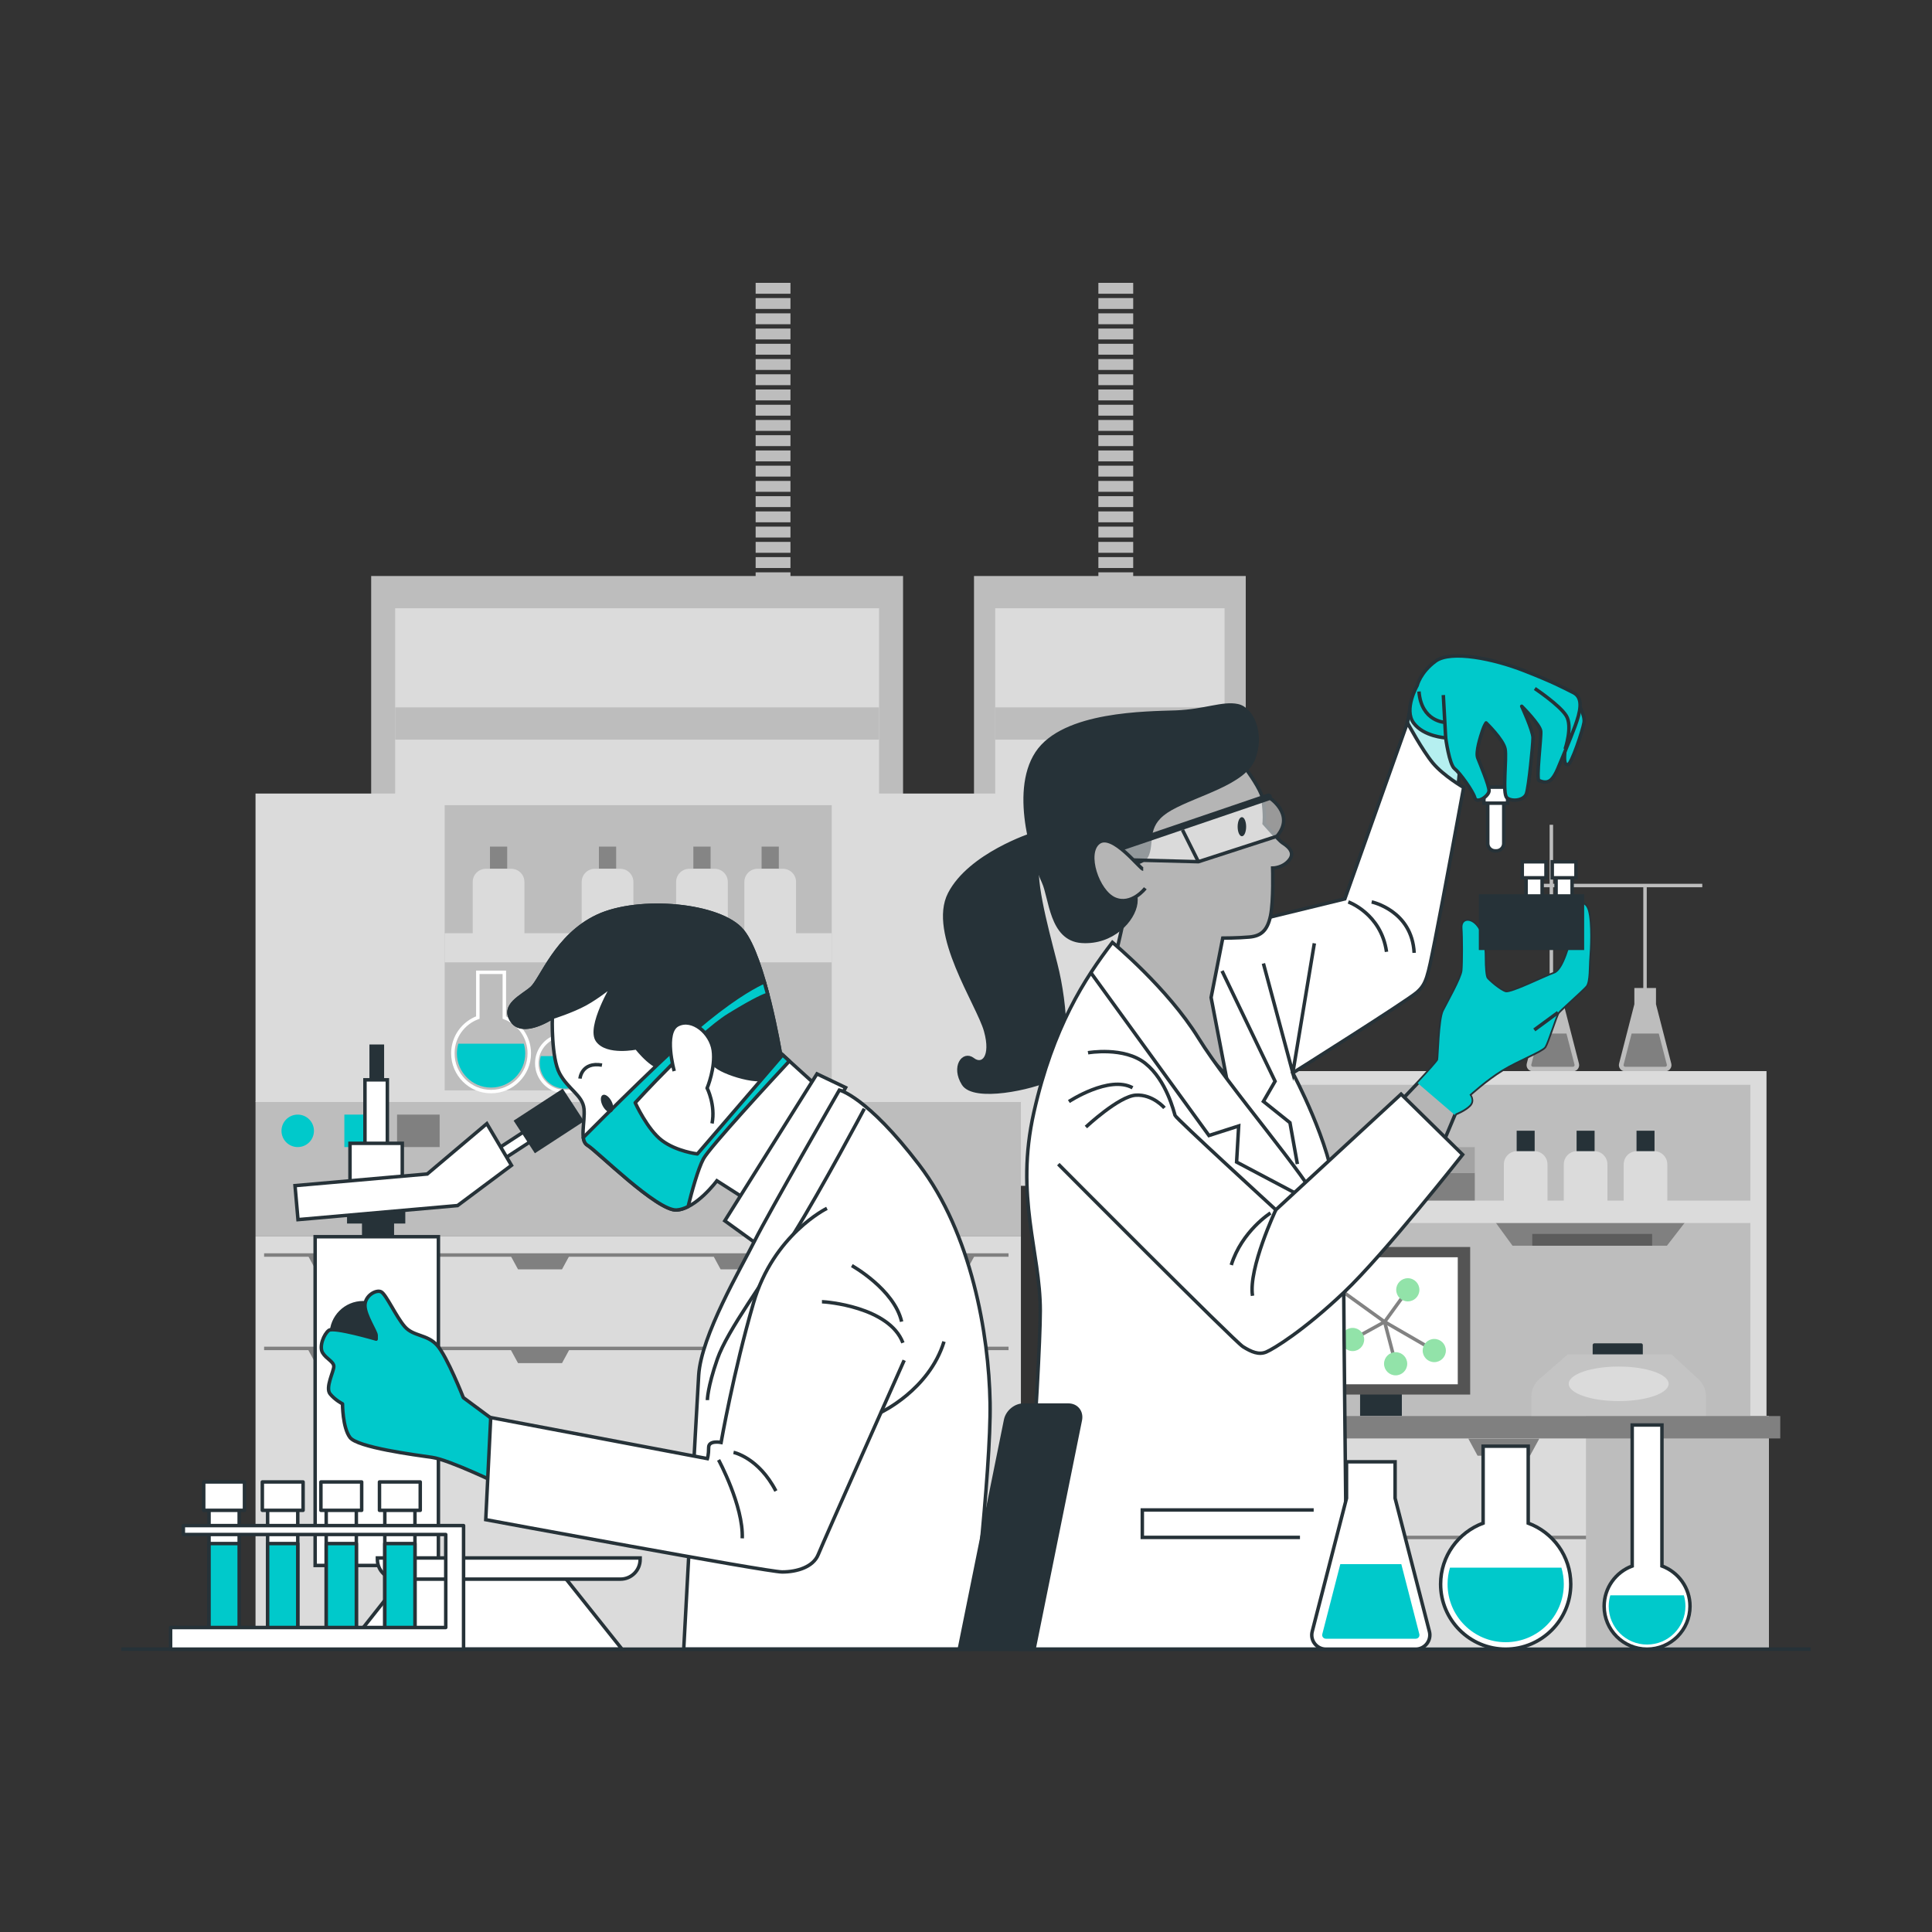 <?xml version="1.0" encoding="UTF-8"?> <svg xmlns="http://www.w3.org/2000/svg" xmlns:xlink="http://www.w3.org/1999/xlink" version="1.1" x="0px" y="0px" viewBox="0 0 500 500" style="enable-background:new 0 0 500 500;" xml:space="preserve"><rect x="0" y="0" width="500" height="500" fill="#333333" stroke="none"/> <style type="text/css"> .st0{fill:#BDBDBD;} .st1{fill:#DBDBDB;} .st2{fill:#00C9CB;} .st3{fill:#808080;} .st4{fill:none;stroke:#FFFFFF;stroke-width:0.898;stroke-miterlimit:10;} .st5{fill:#92E3A9;} .st6{fill:#858585;} .st7{fill:none;stroke:#808080;stroke-width:0.898;stroke-miterlimit:10;} .st8{fill:none;stroke:#BDBDBD;stroke-width:0.898;stroke-miterlimit:10;} .st9{fill:#5C5C5C;} .st10{fill:#263238;stroke:#263238;stroke-width:0.898;stroke-miterlimit:10;} .st11{fill:#A3A3A3;} .st12{fill:#263238;stroke:#263238;stroke-width:0.898;stroke-linecap:round;stroke-linejoin:round;stroke-miterlimit:10;} .st13{fill:#545454;} .st14{fill:#FFFFFF;} .st15{fill:none;stroke:#828282;stroke-width:0.898;stroke-miterlimit:10;} .st16{fill:#C4C4C4;} .st17{fill:none;stroke:#BDBDBD;stroke-width:2.694;stroke-miterlimit:10;} .st18{fill:#FFFFFF;stroke:#263238;stroke-width:0.898;stroke-miterlimit:10;} .st19{fill:#B5EFF0;stroke:#263238;stroke-width:0.898;stroke-miterlimit:10;} .st20{fill:none;stroke:#263238;stroke-width:0.898;stroke-miterlimit:10;} .st21{fill:#B5B5B5;stroke:#263238;stroke-width:0.898;stroke-miterlimit:10;} .st22{opacity:0.5;} .st23{fill:none;stroke:#263238;stroke-width:1.796;stroke-linecap:round;stroke-miterlimit:10;} .st24{fill:#263238;} .st25{fill:#00C9CB;stroke:#263238;stroke-width:0.898;stroke-linecap:round;stroke-linejoin:round;stroke-miterlimit:10;} .st26{fill:#FFFFFF;stroke:#263238;stroke-width:0.898;stroke-linecap:round;stroke-linejoin:round;stroke-miterlimit:10;} </style> <g id="Layer_7"> </g> <g id="Background_Simple"> </g> <g id="Equipment"> </g> <g id="Device"> </g> <g id="Characters_2"> </g> <g id="Character_1"> </g> <g id="Bottles"> <g> <g> <rect x="96.06" y="149.07" class="st0" width="137.65" height="157.78"></rect> <rect x="102.27" y="157.42" class="st1" width="125.23" height="149.44"></rect> <rect x="102.27" y="183.07" class="st0" width="125.23" height="8.35"></rect> <g> <rect x="195.56" y="73.2" class="st0" width="9.01" height="2.82"></rect> <rect x="195.56" y="77.14" class="st0" width="9.01" height="2.82"></rect> <rect x="195.56" y="81.09" class="st0" width="9.01" height="2.82"></rect> <rect x="195.56" y="85.03" class="st0" width="9.01" height="2.82"></rect> <rect x="195.56" y="88.97" class="st0" width="9.01" height="2.82"></rect> <rect x="195.56" y="92.92" class="st0" width="9.01" height="2.82"></rect> <rect x="195.56" y="96.86" class="st0" width="9.01" height="2.82"></rect> <rect x="195.56" y="100.8" class="st0" width="9.01" height="2.82"></rect> <rect x="195.56" y="104.75" class="st0" width="9.01" height="2.82"></rect> <rect x="195.56" y="108.69" class="st0" width="9.01" height="2.82"></rect> <rect x="195.56" y="112.63" class="st0" width="9.01" height="2.82"></rect> <rect x="195.56" y="116.58" class="st0" width="9.01" height="2.82"></rect> <rect x="195.56" y="120.52" class="st0" width="9.01" height="2.82"></rect> <rect x="195.56" y="124.46" class="st0" width="9.01" height="2.82"></rect> <rect x="195.56" y="128.41" class="st0" width="9.01" height="2.82"></rect> <rect x="195.56" y="132.35" class="st0" width="9.01" height="2.82"></rect> <rect x="195.56" y="136.29" class="st0" width="9.01" height="2.82"></rect> <rect x="195.56" y="140.24" class="st0" width="9.01" height="2.82"></rect> <rect x="195.56" y="144.18" class="st0" width="9.01" height="2.82"></rect> <rect x="195.56" y="148.12" class="st0" width="9.01" height="2.82"></rect> </g> </g> <g> <rect x="252.07" y="149.07" class="st0" width="70.33" height="157.78"></rect> <rect x="257.56" y="157.42" class="st1" width="59.36" height="149.44"></rect> <rect x="257.56" y="183.07" class="st0" width="59.36" height="8.35"></rect> <g> <rect x="284.26" y="73.2" class="st0" width="9.01" height="2.82"></rect> <rect x="284.26" y="77.14" class="st0" width="9.01" height="2.82"></rect> <rect x="284.26" y="81.09" class="st0" width="9.01" height="2.82"></rect> <rect x="284.26" y="85.03" class="st0" width="9.01" height="2.82"></rect> <rect x="284.26" y="88.97" class="st0" width="9.01" height="2.82"></rect> <rect x="284.26" y="92.92" class="st0" width="9.01" height="2.82"></rect> <rect x="284.26" y="96.86" class="st0" width="9.01" height="2.82"></rect> <rect x="284.26" y="100.8" class="st0" width="9.01" height="2.82"></rect> <rect x="284.26" y="104.75" class="st0" width="9.01" height="2.82"></rect> <rect x="284.26" y="108.69" class="st0" width="9.01" height="2.82"></rect> <rect x="284.26" y="112.63" class="st0" width="9.01" height="2.82"></rect> <rect x="284.26" y="116.58" class="st0" width="9.01" height="2.82"></rect> <rect x="284.26" y="120.52" class="st0" width="9.01" height="2.82"></rect> <rect x="284.26" y="124.46" class="st0" width="9.01" height="2.82"></rect> <rect x="284.26" y="128.41" class="st0" width="9.01" height="2.82"></rect> <rect x="284.26" y="132.35" class="st0" width="9.01" height="2.82"></rect> <rect x="284.26" y="136.29" class="st0" width="9.01" height="2.82"></rect> <rect x="284.26" y="140.24" class="st0" width="9.01" height="2.82"></rect> <rect x="284.26" y="144.18" class="st0" width="9.01" height="2.82"></rect> <rect x="284.26" y="148.12" class="st0" width="9.01" height="2.82"></rect> </g> </g> <g> <rect x="66.13" y="285.1" class="st0" width="198.08" height="34.7"></rect> <path class="st2" d="M81.25,292.66c0,2.32-1.88,4.2-4.2,4.2c-2.32,0-4.2-1.88-4.2-4.2s1.88-4.2,4.2-4.2 C79.37,288.46,81.25,290.34,81.25,292.66z"></path> <rect x="89.12" y="288.46" class="st2" width="11.02" height="8.4"></rect> <rect x="102.76" y="288.46" class="st3" width="11.02" height="8.4"></rect> <rect x="66.13" y="205.37" class="st1" width="198.08" height="79.83"></rect> <rect x="66.13" y="319.85" class="st1" width="198.08" height="106.95"></rect> <rect x="115.08" y="208.38" class="st0" width="100.17" height="73.81"></rect> <g> <path class="st2" d="M118.62,270.11c-0.23,0.8-0.37,1.64-0.37,2.51c0,4.88,3.96,8.84,8.84,8.84c4.88,0,8.84-3.96,8.84-8.84 c0-0.87-0.13-1.71-0.37-2.51H118.62z"></path> <path class="st4" d="M130.52,263.34v-11.71h-6.86v11.71c-3.77,1.4-6.46,5.01-6.46,9.27c0,5.46,4.43,9.89,9.89,9.89 c5.46,0,9.89-4.43,9.89-9.89C136.99,268.36,134.29,264.74,130.52,263.34z"></path> </g> <g> <path class="st5" d="M158.64,270.11c-0.23,0.8-0.37,1.64-0.37,2.51c0,4.88,3.96,8.84,8.84,8.84c4.88,0,8.84-3.96,8.84-8.84 c0-0.87-0.13-1.71-0.37-2.51H158.64z"></path> <path class="st4" d="M170.54,263.34v-11.71h-6.86v11.71c-3.77,1.4-6.46,5.01-6.46,9.27c0,5.46,4.43,9.89,9.89,9.89 c5.46,0,9.89-4.43,9.89-9.89C177,268.36,174.31,264.74,170.54,263.34z"></path> </g> <g> <path class="st2" d="M139.97,273.32c-0.17,0.59-0.27,1.21-0.27,1.86c0,3.62,2.93,6.55,6.55,6.55c3.62,0,6.55-2.93,6.55-6.55 c0-0.65-0.1-1.27-0.27-1.86H139.97z"></path> <path class="st4" d="M148.79,268.31v-8.67h-5.08v8.67c-2.79,1.03-4.79,3.71-4.79,6.87c0,4.05,3.28,7.33,7.33,7.33 s7.33-3.28,7.33-7.33C153.58,272.02,151.58,269.34,148.79,268.31z"></path> </g> <g> <rect x="126.8" y="219.1" class="st6" width="4.46" height="5.72"></rect> <path class="st1" d="M132.31,224.84h-6.56c-1.89,0-3.41,1.53-3.41,3.41v13.37h13.38v-13.37 C135.72,226.37,134.19,224.84,132.31,224.84z"></path> </g> <g> <rect x="155" y="219.1" class="st6" width="4.46" height="5.72"></rect> <path class="st1" d="M160.51,224.84h-6.56c-1.89,0-3.41,1.53-3.41,3.41v13.37h13.38v-13.37 C163.93,226.37,162.4,224.84,160.51,224.84z"></path> </g> <g> <rect x="179.44" y="219.1" class="st6" width="4.46" height="5.72"></rect> <path class="st1" d="M184.95,224.84h-6.56c-1.89,0-3.41,1.53-3.41,3.41v13.37h13.38v-13.37 C188.36,226.37,186.84,224.84,184.95,224.84z"></path> </g> <g> <rect x="197.1" y="219.1" class="st6" width="4.46" height="5.72"></rect> <path class="st1" d="M202.61,224.84h-6.56c-1.89,0-3.41,1.53-3.41,3.41v13.37h13.38v-13.37 C206.03,226.37,204.5,224.84,202.61,224.84z"></path> </g> <rect x="115.08" y="241.52" class="st1" width="100.17" height="7.53"></rect> <g> <polygon class="st3" points="79.62,324.8 81.62,328.5 93.01,328.5 95.02,324.8 "></polygon> <polygon class="st3" points="132.05,324.8 134.06,328.5 145.45,328.5 147.46,324.8 "></polygon> <polygon class="st3" points="184.49,324.8 186.49,328.5 197.88,328.5 199.89,324.8 "></polygon> <polygon class="st3" points="236.92,324.8 238.93,328.5 250.32,328.5 252.33,324.8 "></polygon> <polygon class="st3" points="79.62,349.08 81.62,352.77 93.01,352.77 95.02,349.08 "></polygon> <polygon class="st3" points="132.05,349.08 134.06,352.77 145.45,352.77 147.46,349.08 "></polygon> <polygon class="st3" points="184.49,349.08 186.49,352.77 197.88,352.77 199.89,349.08 "></polygon> <polygon class="st3" points="236.92,349.08 238.93,352.77 250.32,352.77 252.33,349.08 "></polygon> </g> <line class="st7" x1="68.35" y1="324.8" x2="261.01" y2="324.8"></line> <line class="st7" x1="68.35" y1="348.97" x2="261.01" y2="348.97"></line> </g> <g> <g> <path class="st0" d="M408.63,275.24l-3.95-15.35v-4.2h-5.6v4.2l-3.95,15.35c-0.27,1.03,0.51,2.03,1.58,2.03h10.35 C408.12,277.27,408.9,276.27,408.63,275.24z"></path> <path class="st3" d="M405.4,267.48h-7.03l-2.07,8.06c-0.05,0.18,0.03,0.31,0.08,0.37s0.16,0.17,0.34,0.17h10.35 c0.18,0,0.29-0.1,0.34-0.17s0.12-0.19,0.08-0.37L405.4,267.48z"></path> </g> <g> <path class="st0" d="M432.52,275.24l-3.95-15.35v-4.2h-5.6v4.2l-3.95,15.35c-0.27,1.03,0.51,2.03,1.58,2.03h10.35 C432.01,277.27,432.79,276.27,432.52,275.24z"></path> <path class="st3" d="M429.29,267.48h-7.03l-2.07,8.06c-0.05,0.18,0.03,0.31,0.08,0.37c0.05,0.06,0.16,0.17,0.34,0.17h10.35 c0.18,0,0.29-0.1,0.34-0.17s0.12-0.19,0.08-0.37L429.29,267.48z"></path> </g> <line class="st8" x1="401.49" y1="259.25" x2="401.49" y2="213.45"></line> <rect x="305.6" y="277.2" class="st1" width="151.57" height="89.27"></rect> <rect x="309.79" y="280.75" class="st0" width="143.2" height="85.72"></rect> <g> <polygon class="st3" points="386.28,315.3 391.44,322.39 431.4,322.39 436.89,315.3 "></polygon> <rect x="396.55" y="319.34" class="st9" width="31.02" height="3.05"></rect> </g> <rect x="356.21" y="303.52" class="st3" width="25.46" height="7.71"></rect> <g> <rect x="392.96" y="293.08" class="st10" width="3.76" height="9.22"></rect> <path class="st1" d="M397.08,297.92h-4.47c-1.89,0-3.41,1.53-3.41,3.41v10.75h11.29v-10.75 C400.49,299.45,398.96,297.92,397.08,297.92z"></path> </g> <g> <rect x="408.47" y="293.08" class="st10" width="3.76" height="9.22"></rect> <path class="st1" d="M412.59,297.92h-4.47c-1.89,0-3.41,1.53-3.41,3.41v10.75H416v-10.75 C416,299.45,414.47,297.92,412.59,297.92z"></path> </g> <g> <rect x="423.98" y="293.08" class="st10" width="3.76" height="9.22"></rect> <path class="st1" d="M428.09,297.92h-4.47c-1.89,0-3.41,1.53-3.41,3.41v10.75h11.29v-10.75 C431.51,299.45,429.98,297.92,428.09,297.92z"></path> </g> <rect x="356.21" y="296.89" class="st11" width="25.46" height="6.63"></rect> <rect x="309.79" y="310.72" class="st1" width="143.2" height="5.8"></rect> <g> <rect x="352.44" y="337.46" class="st12" width="9.91" height="30.21"></rect> <g> <rect x="334.32" y="322.72" class="st13" width="46.16" height="38.19"></rect> <rect x="337.53" y="325.38" class="st14" width="39.74" height="32.87"></rect> <g> <polyline class="st15" points="346.05,333.23 358.34,342.09 350.05,346.66 "></polyline> <polyline class="st15" points="364.34,333.8 358.34,342.09 361.19,352.94 "></polyline> <line class="st15" x1="358.34" y1="342.09" x2="371.19" y2="349.52"></line> <path class="st5" d="M347.2,332.52c0,1.66-1.34,3-3,3c-1.66,0-3-1.34-3-3s1.34-3,3-3C345.85,329.52,347.2,330.86,347.2,332.52 z"></path> <path class="st5" d="M353.05,346.66c0,1.66-1.34,3-3,3c-1.66,0-3-1.34-3-3s1.34-3,3-3C351.71,343.66,353.05,345,353.05,346.66 z"></path> <path class="st5" d="M367.34,333.8c0,1.66-1.34,3-3,3s-3-1.34-3-3s1.34-3,3-3S367.34,332.15,367.34,333.8z"></path> <path class="st5" d="M374.19,349.52c0,1.66-1.34,3-3,3c-1.66,0-3-1.34-3-3s1.34-3,3-3 C372.85,346.52,374.19,347.86,374.19,349.52z"></path> <circle class="st5" cx="361.19" cy="352.94" r="3"></circle> </g> </g> </g> <g> <rect x="412.63" y="348.1" class="st12" width="12.08" height="2.66"></rect> <path class="st16" d="M396.31,367.43v-5.96c0-1.74,0.75-3.4,2.07-4.55l7.36-6.41h26.83l6.99,6.42c1.24,1.14,1.95,2.76,1.95,4.44 v7.02L396.31,367.43z"></path> <path class="st1" d="M431.84,358.13c0,2.47-5.79,4.47-12.93,4.47c-7.14,0-12.93-2-12.93-4.47s5.79-4.47,12.93-4.47 C426.05,353.66,431.84,355.66,431.84,358.13z"></path> </g> <g> <rect x="305.6" y="366.47" class="st1" width="152.17" height="60.33"></rect> <line class="st7" x1="305.56" y1="397.89" x2="457.1" y2="397.89"></line> <rect x="410.45" y="366.47" class="st0" width="47.32" height="60.33"></rect> <rect x="302.66" y="366.47" class="st3" width="158.07" height="5.8"></rect> <polygon class="st3" points="380,372.32 382.39,376.73 395.97,376.73 398.37,372.32 "></polygon> <polygon class="st3" points="380,397.7 382.39,402.11 395.97,402.11 398.37,397.7 "></polygon> <polygon class="st3" points="329,372.32 331.39,376.73 344.97,376.73 347.37,372.32 "></polygon> <polygon class="st3" points="329,397.7 331.39,402.11 344.97,402.11 347.37,397.7 "></polygon> </g> <line class="st8" x1="398.48" y1="229.17" x2="440.55" y2="229.17"></line> <line class="st17" x1="394.75" y1="229.17" x2="398.48" y2="229.17"></line> <line class="st8" x1="425.73" y1="229.61" x2="425.73" y2="257.9"></line> </g> <g> <rect x="94.13" y="314.26" class="st10" width="7.41" height="8.38"></rect> <rect x="90.26" y="311.04" class="st10" width="14.18" height="5.16"></rect> <rect x="81.56" y="320.06" class="st18" width="31.9" height="85.08"></rect> <circle class="st10" cx="93.97" cy="345.36" r="8.22"></circle> <polygon class="st18" points="160.97,426.8 146.33,408.43 104.12,408.43 89.6,426.8 "></polygon> <path class="st18" d="M160.58,408.68h-57.82c-2.81,0-5.09-2.28-5.09-5.09v-0.39h68v0.39 C165.67,406.4,163.39,408.68,160.58,408.68z"></path> <g> <rect x="125" y="295.03" transform="matrix(0.838 -0.546 0.546 0.838 -140.396 120.516)" class="st18" width="15.29" height="3.06"></rect> <rect x="134.86" y="285.47" transform="matrix(0.838 -0.546 0.546 0.838 -135.33 124.567)" class="st10" width="14.27" height="9.17"></rect> </g> <rect x="96.06" y="270.76" class="st10" width="2.9" height="9.35"></rect> <rect x="94.45" y="279.46" class="st18" width="5.8" height="18.37"></rect> <rect x="90.58" y="295.89" class="st18" width="13.53" height="10.63"></rect> <polygon class="st18" points="125.99,290.8 110.57,303.83 76.35,306.84 77.12,315.64 118.42,312 132.37,301.59 "></polygon> </g> <g> <path class="st19" d="M378.76,188.8l-1.54,16.14c0,0-8.92-0.61-11.53-5.84s-1.45-12.06-1.45-12.06l1.14-6.23 c0,0,4.61-2.46,9.38,0.46C379.53,184.18,378.76,188.8,378.76,188.8z"></path> <g> <path class="st18" d="M315.36,240.59l32.68-7.96l16.2-45.59c0,0,3.84,7.14,6.59,10.44c2.75,3.3,7.96,6.32,7.96,6.32 s-5.49,29.94-7.42,39.55c-1.92,9.61-2.2,11.26-4.67,13.46c-2.47,2.2-32.13,20.87-32.13,20.87s9.89,18.4,10.99,31.31 c1.1,12.91,1.92,28.01,1.92,28.01s-24.17-38.45-32.96-49.71c-8.79-11.26-12.36-28.29-10.44-37.08 C306.02,241.41,315.36,240.59,315.36,240.59z"></path> <polyline class="st20" points="326.97,249.35 334.58,277.67 340.15,244.13 "></polyline> <path class="st20" d="M348.94,233.42c0,0,8.51,3.02,9.89,12.91"></path> <path class="st20" d="M354.99,233.42c0,0,10.44,2.2,10.99,13.18"></path> <polyline class="st20" points="316.26,251.27 329.99,279.83 326.97,285.05 333.84,290.55 335.76,301.26 "></polyline> </g> <path class="st10" d="M267.16,215.95c0,0-16.2,5.22-21.42,15.38c-5.22,10.16,7.42,28.56,9.34,35.43c1.92,6.87-0.82,9.34-3.3,7.42 c-2.47-1.92-5.22,1.92-2.47,6.32c2.75,4.39,17.85,1.1,22.8-1.37c4.94-2.47,3.85-18.95,1.1-29.66 c-2.75-10.71-6.04-22.8-4.39-28.01C270.46,216.23,267.16,215.95,267.16,215.95z"></path> <g> <path class="st21" d="M318.38,193.63c0,0,7.96,9.61,8.51,13.46c0.55,3.85,0.27,6.04,0.27,6.04s3.85,4.39,4.67,4.94 c0.82,0.55,3.57,2.2,1.92,4.39c-1.65,2.2-4.39,2.2-4.39,2.2s0.27,8.51-0.55,12.36c-0.82,3.85-2.47,5.22-5.49,5.49 c-3.02,0.27-6.87,0.27-6.87,0.27l-3.02,15.38l3.85,20.05l-28.56-31.03c0,0,2.75-11.26,2.75-13.46c0-2.2-4.12-6.32-0.55-17.85 C294.48,204.34,318.38,193.63,318.38,193.63z"></path> <path class="st10" d="M290.64,223.01c0,0,4.94,1.65,6.32-1.92c1.37-3.57-0.82-7.96,6.04-11.81c6.87-3.85,18.95-6.59,21.42-12.91 c2.47-6.32-0.27-12.91-4.12-13.73c-3.84-0.82-8.51,1.37-15.93,1.65c-7.42,0.27-29.15,0.16-36.02,10.6 c-6.87,10.44-0.23,29.22,1.69,33.34c1.92,4.12,1.92,14.83,9.89,15.38c7.96,0.55,13.46-5.49,14.01-9.89 C294.48,229.33,290.64,223.01,290.64,223.01z"></path> <g class="st22"> <path class="st14" d="M288.72,219.72l39.55-13.46c0,0,7.14,4.39,2.2,10.16l-20.32,6.59l-21.15-0.55L288.72,219.72z"></path> <line class="st14" x1="288.72" y1="219.72" x2="328.26" y2="206.26"></line> <line class="st14" x1="306.02" y1="214.77" x2="310.14" y2="223.01"></line> </g> <g> <path class="st20" d="M288.72,219.72l39.55-13.46c0,0,7.14,4.39,2.2,10.16l-20.32,6.59l-21.15-0.55L288.72,219.72z"></path> <line class="st23" x1="288.72" y1="219.72" x2="328.26" y2="206.26"></line> <line class="st20" x1="306.02" y1="214.77" x2="310.14" y2="223.01"></line> </g> <path class="st21" d="M295.86,224.94c-0.82,0-7.96-9.61-11.54-6.87s-0.27,12.63,4.12,14.56c4.39,1.92,7.96-2.75,7.96-2.75"></path> <path class="st24" d="M322.5,213.95c0,1.37-0.49,2.47-1.1,2.47c-0.61,0-1.1-1.11-1.1-2.47c0-1.37,0.49-2.47,1.1-2.47 C322.01,211.48,322.5,212.58,322.5,213.95z"></path> </g> <g> <path class="st18" d="M287.89,243.89c0,0,14.28,11.81,22.25,24.72c7.96,12.91,28.29,35.98,31.58,43.67 c3.3,7.69,6.04,15.65,6.04,22.25c0,6.59,0.55,56.58,0.55,57.68s0,34.61,0,34.61H264c0,0,5.22-72.23,5.22-87.61 c0-15.38-6.59-29.39-1.65-51.36C272.51,265.86,280.75,253.22,287.89,243.89z"></path> <polyline class="st20" points="282.4,251.85 312.88,293.87 320.57,291.4 320.03,300.74 339.25,310.9 "></polyline> <polyline class="st20" points="339.98,390.78 295.63,390.78 295.63,397.88 336.43,397.88 "></polyline> </g> <g> <g> <path class="st18" d="M387.25,220.21h-0.3c-1.06,0-1.93-0.86-1.93-1.93v-12.04h4.15v12.04 C389.18,219.34,388.31,220.21,387.25,220.21z"></path> <rect x="384.03" y="203.71" class="st18" width="6.14" height="4.15"></rect> </g> <g> <path class="st25" d="M408.12,181.57c0,0,2.15,3.38,1.84,5.38c-0.31,2-3.23,10.76-4.15,10.92c-0.92,0.15-1.08-0.92-0.77-4 c0.31-3.07,0.77-5.07,0.77-6S406.43,179.72,408.12,181.57z"></path> <path class="st25" d="M366.76,177.42c0,0-3.54,6.15-0.92,9.69c2.61,3.54,8.3,3.84,8.3,3.84s0.92,6.92,2.31,7.99 c1.38,1.08,4.77,5.84,5.23,7.53c0.46,1.69,3.69-0.46,3.69-1.85c0-1.38-2.31-6.92-2.92-8.46c-0.61-1.54,0.77-5.69,1.23-7.07 c0.46-1.38,0.92-2,0.92-2s4.46,4.3,4.92,6.76c0.46,2.46-0.77,11.53,0.46,12.61c1.23,1.08,4.46,0.77,5.07-1.08 c0.62-1.84,1.69-12.61,1.69-14.45c0-1.84-2.92-8.15-2.92-8.15s4.77,4.77,4.92,6.46c0.15,1.69-1.23,12.45-0.46,12.76 c0.77,0.31,2,0.77,3.07-0.15c1.08-0.92,2-3.38,2-3.38s3.07-7.23,4.3-10.61c1.23-3.38,2.31-7.23-0.46-8.61 c-2.77-1.38-4.92-2.61-12.76-5.69c-7.84-3.07-18.91-5.38-22.91-2.46C367.53,174.04,366.76,177.42,366.76,177.42z"></path> <line class="st20" x1="374.14" y1="190.95" x2="373.53" y2="179.88"></line> <path class="st20" d="M373.99,186.95c0,0-6.15-0.15-6.76-7.99"></path> <path class="st20" d="M405.05,193.87c0,0,2-5.84,0.31-8.61c-1.69-2.77-8.15-7.07-8.15-7.07"></path> </g> </g> <g> <g> <path class="st21" d="M361.87,285.5c0.54-0.36,10.11-10.47,10.29-11.19s0.36-10.47,1.44-12.64c1.08-2.17,4.69-8.49,4.87-10.47 c0.18-1.99,0.18-8.67,0-11.01c-0.18-2.35,2.17-2.53,3.79-0.36c1.62,2.17,1.99,5.24,1.99,7.94c0,2.71,0.18,4.87,0.54,5.42 c0.36,0.54,3.43,3.25,4.87,3.61c1.44,0.36,10.11-3.97,12.64-4.87c2.53-0.9,4.15-8.3,4.51-9.03c0.36-0.72,0.54-6.14,0.72-7.4 c0.18-1.26,2.53-2.89,3.43,0.18c0.9,3.07,0.54,10.29,0.36,12.28c-0.18,1.99,0,6.14-0.9,7.22c-0.9,1.08-6.68,6.14-7.22,6.86 c-0.54,0.72-2.71,7.76-3.43,8.85c-0.72,1.08-6.86,3.43-11.01,5.96c-4.15,2.53-8.49,6.5-8.49,6.5s1.26,1.44,0,2.71 c-1.26,1.26-3.61,2.17-3.61,2.17l-3.79,9.03L361.87,285.5z"></path> <path class="st2" d="M399.78,270.87c0.72-1.08,2.89-8.12,3.43-8.85c0.54-0.72,6.32-5.78,7.22-6.86c0.9-1.08,0.72-5.24,0.9-7.22 c0.18-1.99,0.54-9.21-0.36-12.28c-0.9-3.07-3.25-1.44-3.43-0.18c-0.18,1.26-0.36,6.68-0.72,7.4c-0.36,0.72-1.99,8.12-4.51,9.03 c-2.53,0.9-11.19,5.24-12.64,4.87c-1.44-0.36-4.51-3.07-4.87-3.61c-0.36-0.54-0.54-2.71-0.54-5.42c0-2.71-0.36-5.78-1.99-7.94 c-1.62-2.17-3.97-1.99-3.79,0.36c0.18,2.35,0.18,9.03,0,11.01c-0.18,1.99-3.79,8.3-4.87,10.47 c-1.08,2.17-1.26,11.92-1.44,12.64c-0.09,0.37-2.71,3.27-5.28,6.02l9.64,8.26l0.16-0.38c0,0,2.35-0.9,3.61-2.17 c1.26-1.26,0-2.71,0-2.71s4.33-3.97,8.49-6.5C392.92,274.3,399.06,271.96,399.78,270.87z"></path> <line class="st20" x1="403.21" y1="262.03" x2="397.08" y2="266.54"></line> </g> <g> <path class="st18" d="M281.58,272.45c0,0,9.34-1.65,14.83,2.75c5.49,4.39,7.42,12.63,7.69,13.46 c0.27,0.82,26.09,24.44,26.09,24.44l32.41-29.94l15.93,15.65c0,0-20.32,25.82-30.76,35.7c-10.44,9.89-18.13,14.56-20.05,15.38 c-1.92,0.82-3.85,0-6.04-1.37s-47.79-47.24-47.79-47.24"></path> <path class="st20" d="M281.03,291.67c0,0,8.51-7.96,12.91-8.24c4.39-0.27,7.42,3.3,7.42,3.3"></path> <path class="st20" d="M276.63,285.08c0,0,10.44-6.87,16.48-3.57"></path> <path class="st20" d="M330.19,313.1c0,0-7.14,15.11-6.04,22.25"></path> <path class="st20" d="M328.81,313.92c0,0-7.42,4.67-10.16,13.46"></path> </g> <g> <path class="st18" d="M397.18,239.52h-0.3c-1.07,0-1.93-0.86-1.93-1.93v-12.04h4.15v12.04 C399.11,238.66,398.24,239.52,397.18,239.52z"></path> <rect x="393.96" y="223.03" class="st18" width="6.14" height="4.15"></rect> </g> <g> <path class="st18" d="M404.94,239.52h-0.3c-1.07,0-1.93-0.86-1.93-1.93v-12.04h4.15v12.04 C406.87,238.66,406.01,239.52,404.94,239.52z"></path> <rect x="401.72" y="223.03" class="st18" width="6.14" height="4.15"></rect> </g> <rect x="383.17" y="231.88" class="st10" width="26.36" height="13.54"></rect> </g> </g> <g> <g> <path class="st18" d="M142.94,263.31c0,0-0.32,10.41,1.89,14.51s5.99,5.68,6.31,9.15c0.32,3.47-1.26,8.2,0.95,9.46 s17.98,17.03,23.03,16.72c5.05-0.32,10.41-7.57,10.41-7.57l11.36,7.26l15.14-31.23l-10.09-9.15c0,0-4.1-24.61-9.78-31.55 c-5.68-6.94-26.81-8.83-37.54-3.79c-10.73,5.05-14.51,16.4-17.03,18.61c-2.52,2.21-7.89,4.42-5.05,8.52 C135.37,268.36,142.94,263.31,142.94,263.31z"></path> <path class="st10" d="M199.09,278.77c1.2-0.94,2.4-3.34,3.39-5.81l-0.55-0.5c0,0-4.1-24.61-9.78-31.55 c-5.68-6.94-26.81-8.83-37.54-3.79c-10.73,5.05-14.51,16.4-17.03,18.61c-2.52,2.21-7.89,4.42-5.05,8.52 c2.65,3.82,9.41-0.3,10.31-0.88l0.1-0.07c0,0,5.05-1.58,8.52-3.47c3.47-1.89,7.26-5.05,7.26-5.05s-6.62,11.04-4.1,14.51 c2.52,3.47,10.09,1.89,10.09,1.89s5.05,6.62,8.2,5.05c3.15-1.58-1.26-7.57,3.47-9.78c4.73-2.21,8.52,7.26,8.52,8.83 C184.9,276.88,196.25,280.98,199.09,278.77z"></path> <path class="st25" d="M202.54,273.01l-22.06,25.63c0,0-5.36-0.63-9.15-3.47c-3.79-2.84-6.94-9.78-6.94-9.78 s16.09-17.67,24.29-22.71c7.16-4.41,9.51-5.21,9.99-5.34c-0.28-1.07-0.57-2.15-0.88-3.22c-1.71,0.76-6.74,3.28-14.79,9.82 c-8.79,7.14-27.39,25.77-32.05,30.46c0.13,0.92,0.45,1.64,1.13,2.03c2.21,1.26,17.98,17.03,23.03,16.72 c0.99-0.06,2-0.4,2.97-0.89c0.96-3.93,2.62-9.89,3.97-12.36c1.63-3,17.83-20.56,22.24-25.3L202.54,273.01z"></path> <path class="st18" d="M174.49,277.19c0,0-2.84-10.09,0.95-11.99c3.79-1.89,8.52,2.21,9.15,6.62c0.63,4.42-1.58,9.78-1.58,9.78 s2.21,4.42,1.26,9.15"></path> <path class="st24" d="M158.26,285.01c0.63,1.22,0.62,2.47-0.01,2.79c-0.63,0.33-1.65-0.4-2.28-1.62 c-0.63-1.22-0.62-2.47,0.01-2.79C156.61,283.06,157.63,283.79,158.26,285.01z"></path> <path class="st20" d="M150.1,279.14c0,0,0.37-4.41,5.69-3.49"></path> </g> <g> <polygon class="st18" points="211.43,277.92 187.58,315.94 196.93,322.71 218.84,281.46 "></polygon> <g> <path class="st18" d="M217.23,282.11c0,0-18.37,31.9-21.91,38.99c-3.54,7.09-13.86,24.49-14.5,34.8 c-0.64,10.31-3.87,70.9-3.87,70.9h74.12c0,0,5.48-46.08,5.16-63.81c-0.32-17.72-4.83-43.83-18.37-61.55 C224.32,283.72,217.23,282.11,217.23,282.11z"></path> <path class="st20" d="M223.68,286.94c0,0-10.96,20.62-18.37,32.55c-7.41,11.92-17.08,24.81-19.66,32.23 c-2.58,7.41-2.58,10.63-2.58,10.63"></path> </g> </g> <g> <path class="st25" d="M128.61,368.15l-8.7-6.45c0,0-4.19-10.63-6.77-13.53c-2.58-2.9-6.12-2.26-8.38-4.83 c-2.26-2.58-4.83-8.38-6.12-9.02c-1.29-0.64-4.19,0.97-4.19,3.54c0,2.58,2.9,6.77,2.9,7.73c0,0.97,0,0.97,0,0.97 s-10.96-3.22-12.25-2.26c-1.29,0.97-2.58,4.19-1.61,5.8c0.97,1.61,2.9,2.26,2.9,3.54c0,1.29-2.26,5.48-0.97,7.09 c1.29,1.61,3.22,2.58,3.22,2.58s0,6.12,1.93,8.7c1.93,2.58,16.76,4.51,21.27,5.16s17.72,7.09,17.72,7.09L128.61,368.15z"></path> <g> <path class="st18" d="M214.01,312.72c0,0-13.86,6.77-19.01,24.49c-5.16,17.72-8.38,36.09-8.38,36.09s-3.22-0.64-3.22,1.29 c0,1.93-0.32,2.9-0.32,2.9L127,366.86l-1.29,26.43c0,0,72.83,13.53,76.7,13.53c3.87,0,8.06-1.29,9.35-4.51 c1.29-3.22,22.24-50.27,22.24-50.27"></path> <path class="st20" d="M220.45,327.54c0,0,10.96,6.12,12.89,14.5"></path> <path class="st20" d="M212.72,336.89c0.97,0,17.4,1.29,20.95,10.63"></path> <path class="st20" d="M227.87,365.57c0,0,12.57-5.8,16.44-18.37"></path> <path class="st20" d="M185.97,377.82c0,0,6.45,11.92,6.12,20.3"></path> <path class="st20" d="M189.84,375.88c0,0,6.45,1.29,10.96,9.99"></path> </g> </g> </g> <path class="st10" d="M276.49,363.64h-11.6c-2.14,0-4.21,1.73-4.64,3.87l-11.99,59.3h19.34l11.99-59.3 C280.01,365.37,278.62,363.64,276.49,363.64z"></path> <line class="st20" x1="31.38" y1="426.8" x2="468.62" y2="426.8"></line> <g> <g> <g> <path class="st26" d="M58.28,424.79h-0.56c-2,0-3.62-1.62-3.62-3.62v-36.5h7.8v36.5C61.9,423.17,60.27,424.79,58.28,424.79z"></path> <path class="st25" d="M54.1,399.47v21.42c0,2.15,1.75,3.9,3.9,3.9c2.15,0,3.9-1.75,3.9-3.9v-21.42H54.1z"></path> </g> <rect x="52.72" y="383.53" class="st26" width="10.55" height="7.34"></rect> </g> <g> <g> <path class="st26" d="M73.16,424.79L73.16,424.79c-2.15,0-3.9-1.75-3.9-3.9v-36.22h7.8v36.22 C77.06,423.05,75.31,424.79,73.16,424.79z"></path> <path class="st25" d="M69.26,399.47v21.42c0,2.15,1.75,3.9,3.9,3.9s3.9-1.75,3.9-3.9v-21.42H69.26z"></path> </g> <rect x="67.89" y="383.53" class="st26" width="10.55" height="7.34"></rect> </g> <g> <g> <path class="st26" d="M88.32,424.79L88.32,424.79c-2.15,0-3.9-1.75-3.9-3.9v-36.22h7.8v36.22 C92.22,423.05,90.48,424.79,88.32,424.79z"></path> <path class="st25" d="M84.43,399.47v21.42c0,2.15,1.75,3.9,3.9,3.9l0,0c2.15,0,3.9-1.75,3.9-3.9v-21.42H84.43z"></path> </g> <rect x="83.05" y="383.53" class="st26" width="10.55" height="7.34"></rect> </g> <g> <g> <path class="st26" d="M103.49,424.79L103.49,424.79c-2.15,0-3.9-1.75-3.9-3.9v-36.22h7.8v36.22 C107.39,423.05,105.64,424.79,103.49,424.79z"></path> <path class="st25" d="M99.59,399.47v21.42c0,2.15,1.75,3.9,3.9,3.9c2.15,0,3.9-1.75,3.9-3.9v-21.42H99.59z"></path> </g> <rect x="98.21" y="383.53" class="st26" width="10.55" height="7.34"></rect> </g> <polygon class="st26" points="115.36,394.82 47.45,394.82 47.45,397.13 115.36,397.13 115.36,421.2 44.15,421.2 44.15,426.8 119.97,426.8 119.97,425.48 119.97,421.2 119.97,397.13 119.97,394.82 "></polygon> </g> <g> <path class="st18" d="M369.93,422.23l-8.88-34.49v-9.43h-12.57v9.43l-8.88,34.49c-0.6,2.31,1.15,4.57,3.54,4.57h23.25 C368.77,426.8,370.52,424.54,369.93,422.23z"></path> <path class="st2" d="M362.66,404.8h-15.79l-4.66,18.1c-0.1,0.4,0.06,0.69,0.17,0.83c0.11,0.14,0.35,0.37,0.76,0.37h23.25 c0.41,0,0.65-0.23,0.76-0.37c0.11-0.14,0.27-0.43,0.17-0.83L362.66,404.8z"></path> </g> <g> <path class="st18" d="M395.5,394.19v-19.92h-11.67v19.92c-6.42,2.38-11,8.53-11,15.77c0,9.3,7.54,16.84,16.84,16.84 c9.3,0,16.84-7.54,16.84-16.84C406.5,402.72,401.92,396.57,395.5,394.19z"></path> <g> <path class="st2" d="M375.25,405.7c-0.4,1.35-0.62,2.78-0.62,4.26c0,8.31,6.73,15.04,15.04,15.04c8.31,0,15.04-6.73,15.04-15.04 c0-1.48-0.22-2.91-0.62-4.26H375.25z"></path> </g> </g> <g> <path class="st18" d="M430.11,405.28v-36.49h-7.7v36.49c-4.23,1.57-7.26,5.63-7.26,10.41c0,6.14,4.97,11.11,11.11,11.11 c6.14,0,11.11-4.97,11.11-11.11C437.37,410.91,434.34,406.85,430.11,405.28z"></path> <g> <path class="st2" d="M416.74,412.87c-0.26,0.89-0.41,1.84-0.41,2.81c0,5.48,4.44,9.93,9.93,9.93c5.48,0,9.93-4.44,9.93-9.93 c0-0.98-0.15-1.92-0.41-2.81H416.74z"></path> </g> </g> </g> </g> </svg> 